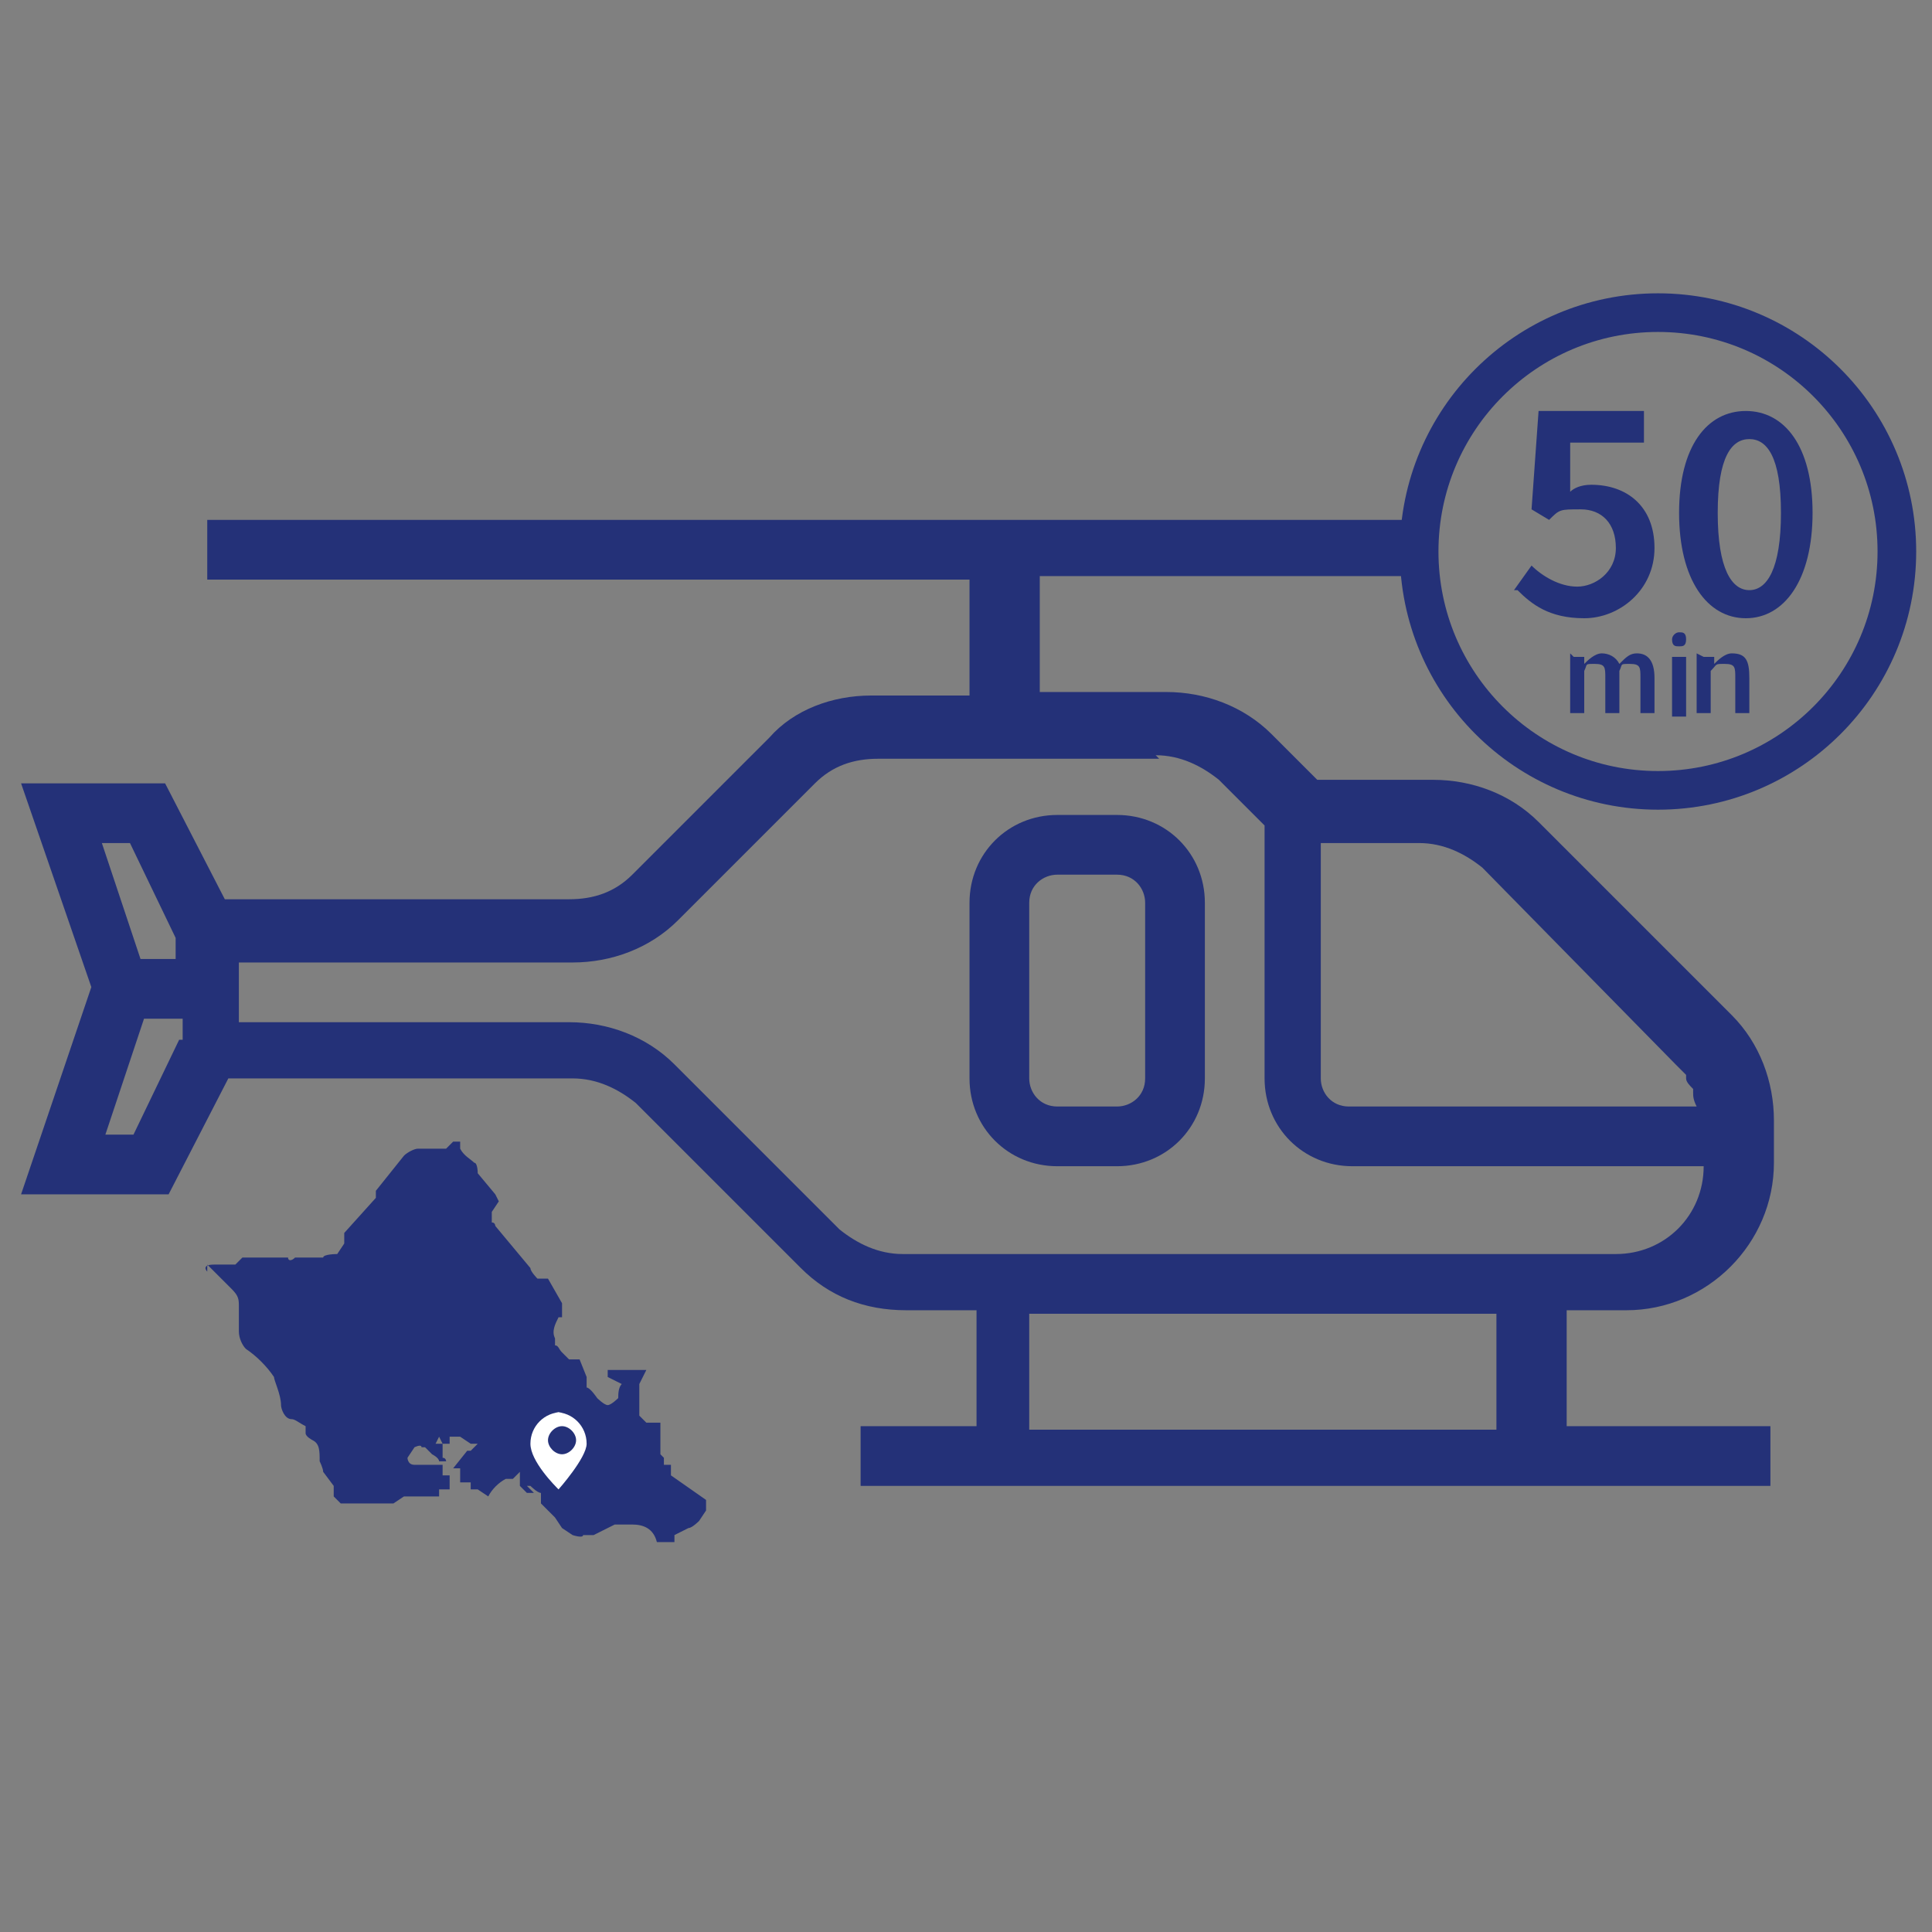 <?xml version="1.0" encoding="UTF-8"?>
<svg id="Layer_1" data-name="Layer 1" xmlns="http://www.w3.org/2000/svg" version="1.1" viewBox="0 0 55 55">
  <rect x="0" y="0" width="55" height="55" fill="#808080" stroke="none"/>
  <defs>
    <style>
      .cls-1 {
        fill: #243178;
      }

      .cls-1, .cls-2 {
        stroke-width: 0px;
      }

      .cls-2 {
        fill: #fff;
      }

      .cls-3 {
        fill: none;
        stroke: #243178;
        stroke-miterlimit: 10;
        stroke-width: 1.1px;
      }
    </style>
  </defs>
  <path class="cls-1" d="M5.9,36.2s-.2-.2.2-.2h.6l.2-.2h.8c0,0,.2,0,.2,0h.3c0,.1.1.1.2,0h.8c0-.1.4-.1.4-.1l.2-.3v-.3l.9-1v-.2c0,0,.8-1,.8-1,.1-.1.3-.2.4-.2h.3c0,0,.5,0,.5,0l.2-.2h.2v.2c.1.2.3.3.4.4.1,0,.1.3.1.3l.5.6h0c0,0,.1.2.1.2h0c0,0-.2.3-.2.3v.3c.1,0,.1.1.1.1l1,1.2h0c0,.1.2.3.2.3h.3l.4.7v.4c0,0-.1,0-.1,0-.1.2-.2.4-.1.6v.2c.1,0,.1.1.2.2l.2.2h.3s.2.5.2.5v.3c.1,0,.3.3.3.3,0,0,.2.2.3.2s.3-.2.3-.2c0-.1,0-.3.1-.4h0c0,0-.4-.2-.4-.2v-.2c.1,0,.2,0,.3,0h.8l-.2.4v.9l.2.2h.4s0,.3,0,.3v.6s.1.1.1.1v.2h.2c0,.1,0,.3,0,.3l1,.7v.3l-.2.3c0,0-.2.2-.3.2l-.4.2v.2s-.5,0-.5,0h0c-.1-.4-.4-.5-.7-.5h-.4c0,0-.1,0-.1,0l-.6.3h-.3c0,.1-.3,0-.3,0h0l-.3-.2-.2-.3-.4-.4v-.3c-.1,0-.3-.2-.3-.2h-.1c0,0,.2.2.2.2h-.2l-.2-.2v-.4c0,0-.2.2-.2.2h-.2c-.2.1-.4.3-.5.5l-.3-.2h-.2v-.2c-.1,0-.3,0-.3,0v-.4h-.2c0,0,.4-.5.4-.5h.1c0,0,.2-.2.2-.2h0c0,0-.2,0-.2,0l-.3-.2s-.3,0-.3,0,0,.2,0,.2h-.2s-.1-.2-.1-.2-.1.2-.1.2h.2v.4c.1,0,.1.1.1.1h-.2c0-.1-.2-.2-.2-.2l-.2-.2h-.1c0-.1-.2,0-.2,0l-.2.3s0,.2.2.2h.6,0,.2v.3c.1,0,.2,0,.2,0v.2c0,0,0,.2,0,.2h0c0,0-.3,0-.3,0v.2h-.7c0,0-.3,0-.3,0l-.3.2h-.6c0,0-.9,0-.9,0l-.2-.2v-.3l-.3-.4h0c0-.1-.1-.3-.1-.3h0c0-.3,0-.5-.2-.6h0c0,0-.2-.1-.2-.2v-.2c-.2-.1-.3-.2-.4-.2h0c-.2,0-.3-.3-.3-.4,0-.3-.2-.7-.2-.8-.2-.3-.5-.6-.8-.8-.1-.1-.2-.3-.2-.5v-.7c0-.2,0-.3-.2-.5l-.7-.7Z"/>
  <circle class="cls-3" cx="47.2" cy="15.7" r="6.8"/>
  <path class="cls-1" d="M40.6,16.5l-.4-1.7H5.9v1.7h21.7v3.3h-2.8c-1.1,0-2.2.4-2.9,1.2l-3.9,3.9c-.5.5-1.1.7-1.8.7H6.4l-1.7-3.3H.6l2,5.8-2,5.9h4.2l1.7-3.3h9.8c.7,0,1.3.3,1.8.7l4.7,4.7c.8.8,1.8,1.2,3,1.2h2v3.3h-3.3v1.7h25.9v-1.7h-5.8v-3.3h1.7c2.3,0,4.2-1.9,4.2-4.2v-1.2c0-1.1-.4-2.2-1.2-3l-5.5-5.5c-.8-.8-1.9-1.2-3-1.2h-3.3l-1.3-1.3c-.8-.8-1.9-1.2-3-1.2h-3.6v-3.3h11.3ZM5.1,29.6l-1.3,2.7h-.8l1.1-3.3h1.1v.6ZM5.1,27.3h-1.1l-1.1-3.3h.8l1.3,2.7v.6ZM42.6,40.7h-13.3v-3.3h13.3v3.3ZM37.6,24h2.8c.7,0,1.3.3,1.8.7l5.5,5.6c.1.1.2.2.3.3,0,0,0,0,0,.1,0,.1.1.2.2.3,0,0,0,0,0,.1,0,.1,0,.2.1.4h-9.9c-.5,0-.8-.4-.8-.8v-6.7ZM32.9,21.5c.7,0,1.3.3,1.8.7l1.3,1.3v7.2c0,1.4,1.1,2.5,2.5,2.5,0,0,0,0,0,0h10c0,1.4-1.1,2.5-2.5,2.5h-20.3c-.7,0-1.3-.3-1.8-.7l-4.7-4.7c-.8-.8-1.9-1.2-3-1.2H6.8v-1.7h9.5c1.1,0,2.2-.4,3-1.2l3.9-3.9c.5-.5,1.1-.7,1.8-.7h8Z"/>
  <path class="cls-1" d="M31.8,23.2h-1.7c-1.4,0-2.5,1.1-2.5,2.5v5c0,1.4,1.1,2.5,2.5,2.5,0,0,0,0,0,0h1.7c1.4,0,2.5-1.1,2.5-2.5,0,0,0,0,0,0v-5c0-1.4-1.1-2.5-2.5-2.5ZM32.6,30.7c0,.5-.4.8-.8.8h-1.7c-.5,0-.8-.4-.8-.8v-5c0-.5.4-.8.8-.8h1.7c.5,0,.8.4.8.8v5Z"/>
  <path class="cls-2" d="M16,40.2c-.5,0-.9.4-.9.9,0,.5.7,1.2.8,1.3h0c0,0,0,0,0,0,0,0,.8-.9.8-1.3,0-.5-.4-.9-.9-.9ZM16,41.4c-.2,0-.4-.2-.4-.4h0c0-.2.2-.4.4-.4s.4.2.4.4-.2.4-.4.4h0Z"/>
  <g>
    <path class="cls-1" d="M43.1,16.8l.5-.7c.3.3.8.6,1.3.6s1.1-.4,1.1-1.1-.4-1.1-1-1.1-.6,0-.9.3l-.5-.3.2-2.8h3v.9h-2.1v1.4c.1-.1.3-.2.6-.2,1,0,1.8.6,1.8,1.8s-1,2-2,2-1.5-.4-1.9-.8Z"/>
    <path class="cls-1" d="M47.8,14.6c0-1.9.8-2.9,1.9-2.9s1.9,1,1.9,2.9-.8,3-1.9,3-1.9-1.1-1.9-3ZM50.7,14.6c0-1.6-.4-2.1-.9-2.1s-.9.5-.9,2.1.4,2.2.9,2.2.9-.6.9-2.2Z"/>
  </g>
  <g>
    <path class="cls-1" d="M44.8,18.7h.3v.2h0c.1-.1.3-.3.5-.3s.4.1.5.3c.2-.2.3-.3.5-.3.3,0,.5.2.5.7v1h-.4v-1c0-.3,0-.4-.3-.4s-.2,0-.3.2v1.2h-.4v-1c0-.3,0-.4-.3-.4s-.2,0-.3.2v1.2h-.4v-1.7Z"/>
    <path class="cls-1" d="M47.6,18.2c0-.1.1-.2.2-.2s.2,0,.2.2-.1.2-.2.2-.2,0-.2-.2ZM47.6,18.7h.4v1.7h-.4v-1.7Z"/>
    <path class="cls-1" d="M48.5,18.7h.3v.2h0c.1-.1.3-.3.5-.3.4,0,.5.2.5.7v1h-.4v-1c0-.3,0-.4-.3-.4s-.2,0-.4.2v1.2h-.4v-1.7Z"/>
  </g>
</svg>